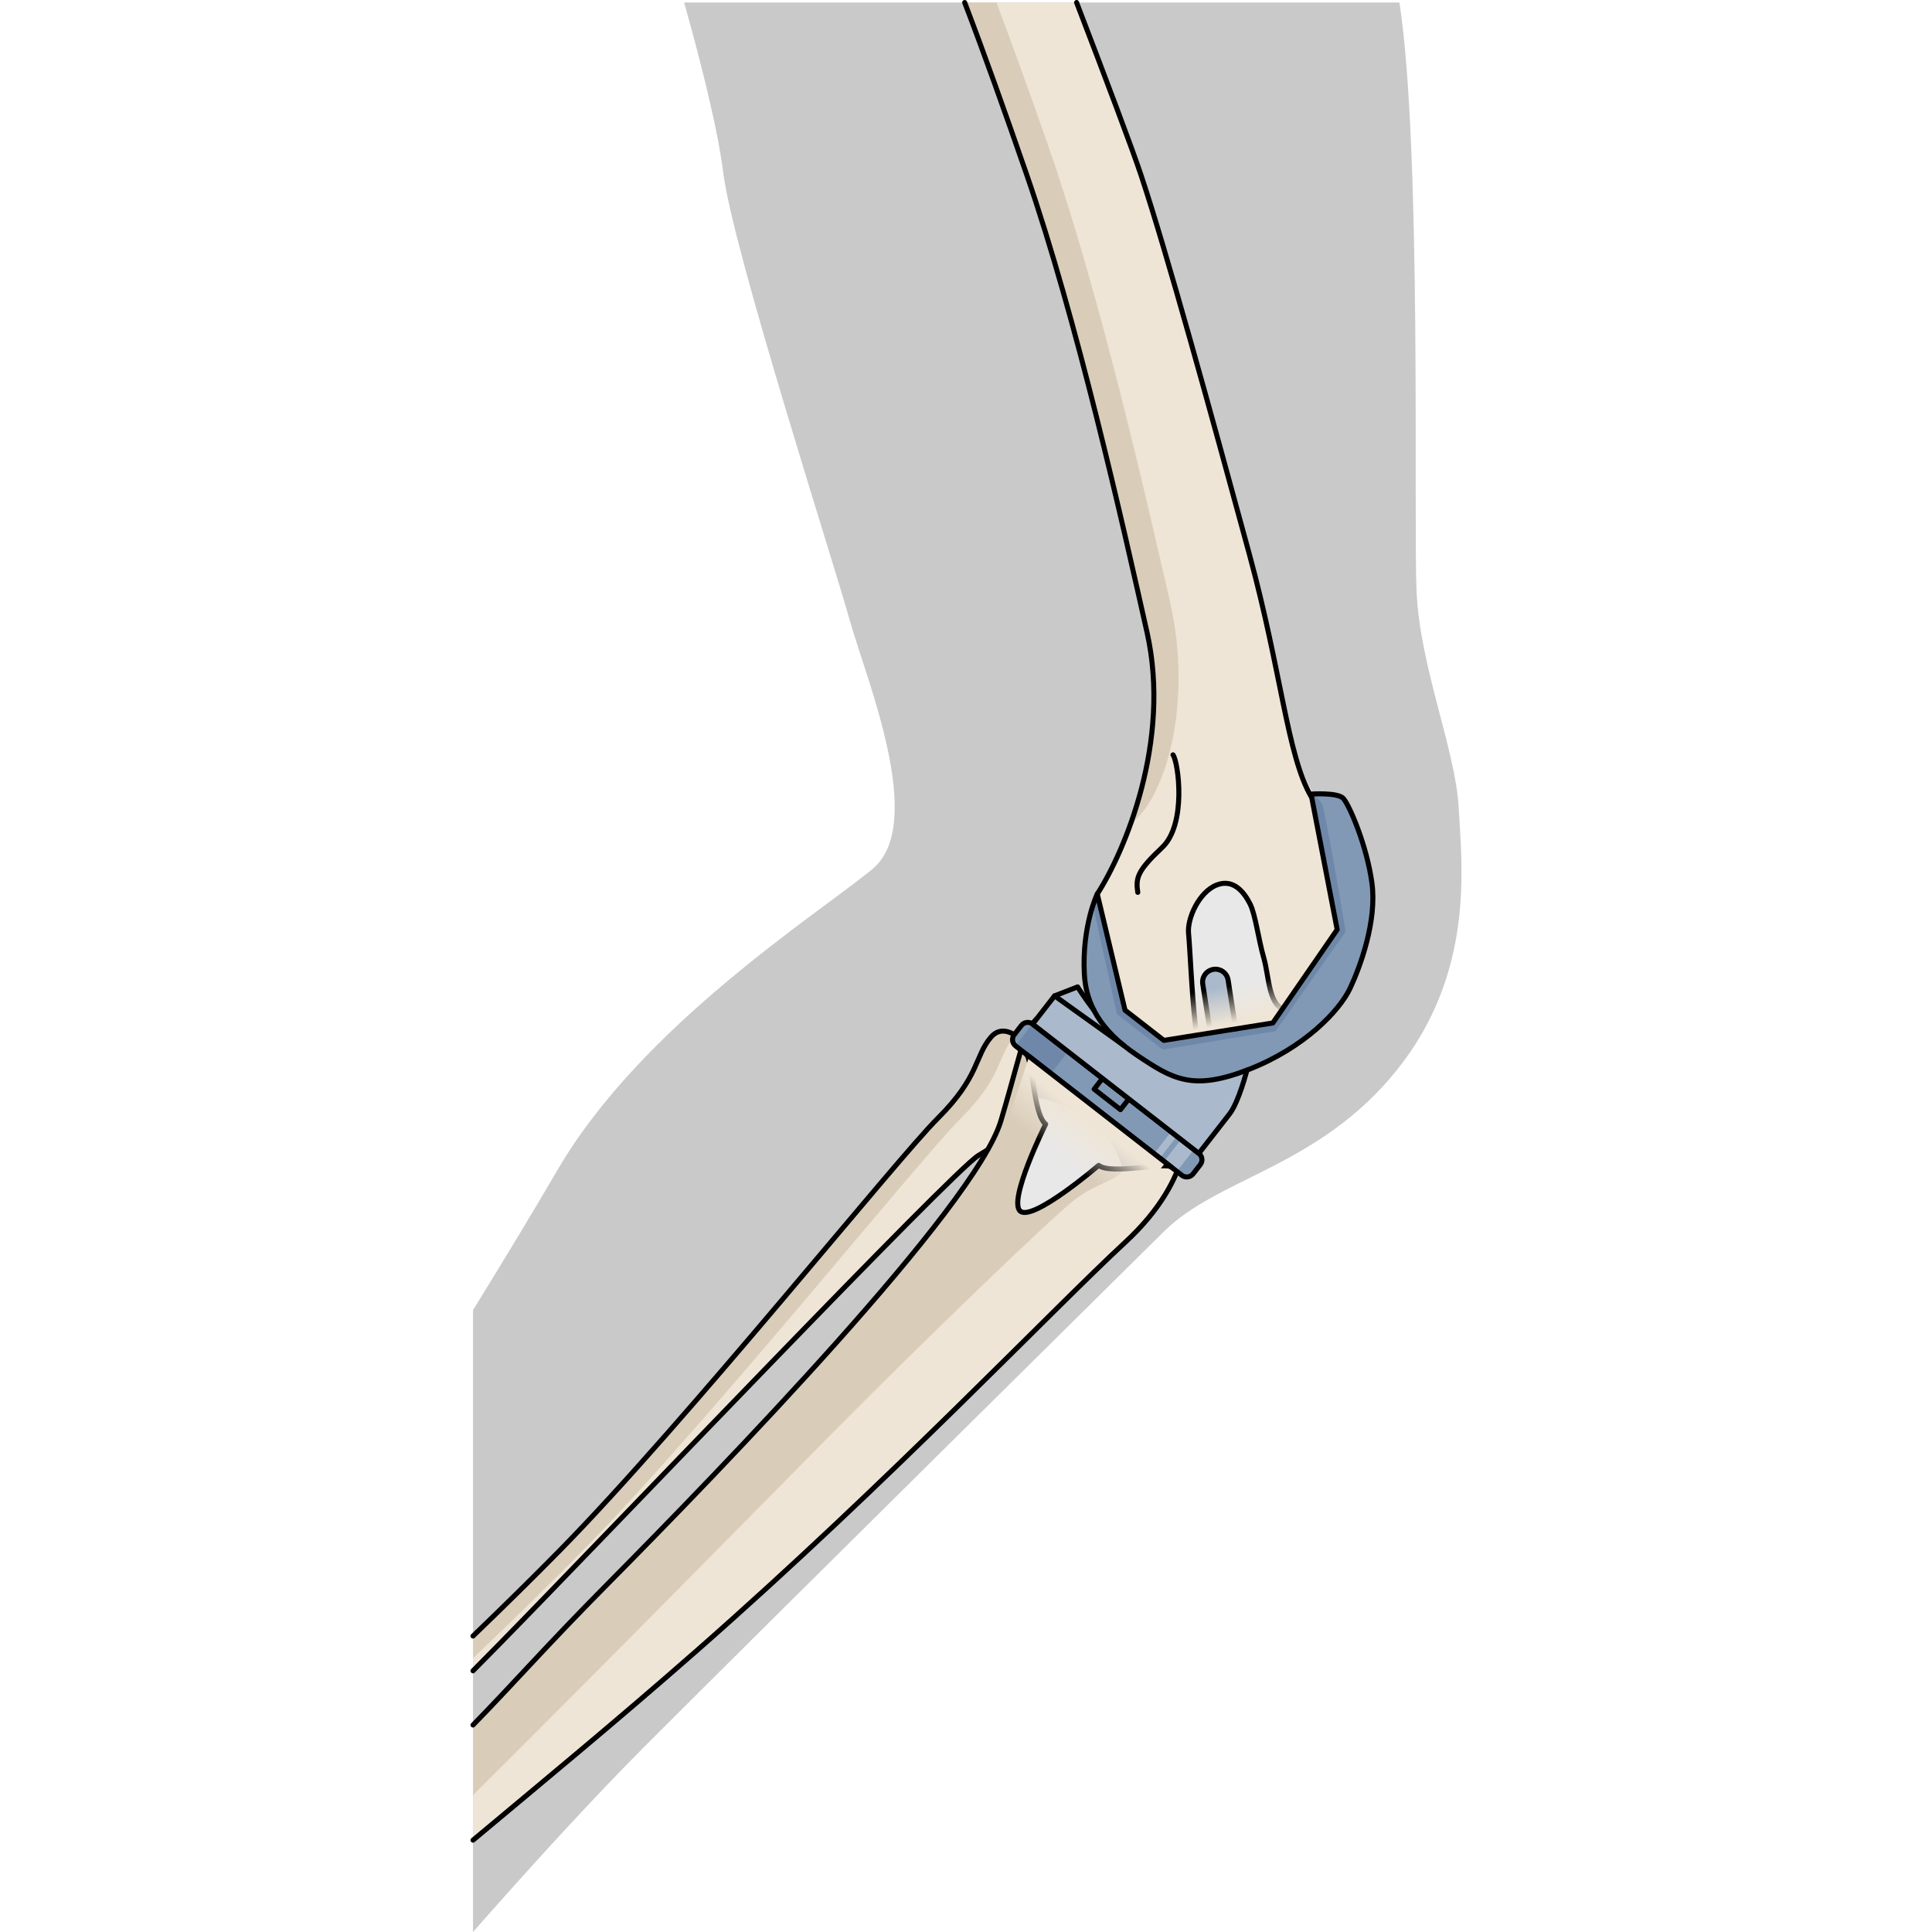 <?xml version="1.0" encoding="utf-8"?>
<!-- Created by: Science Figures, www.sciencefigures.org, Generator: Science Figures Editor -->
<!DOCTYPE svg PUBLIC "-//W3C//DTD SVG 1.1//EN" "http://www.w3.org/Graphics/SVG/1.1/DTD/svg11.dtd">
<svg version="1.1" id="Layer_1" xmlns="http://www.w3.org/2000/svg" xmlns:xlink="http://www.w3.org/1999/xlink" 
	 width="800px" height="800px" viewBox="0 0 197.02 384.094" enable-background="new 0 0 197.02 384.094"
	 xml:space="preserve">
<path fill="#C9C9C9" d="M50.25,34.34c1.932,15.438,21.898,77.271,25.119,88.866c3.221,11.593,15.457,40.576,4.508,49.596
	c-10.949,9.018-45.729,31.02-62.477,59.63C12.65,240.548,6.81,250.25,0.5,260.454v123.64c11.254-12.793,23.688-26.462,34.612-37.387
	c28.984-28.984,91.783-91.009,102.734-101.862c10.949-10.854,30.807-12.787,46.32-32.109c15.513-19.324,12.938-40.579,12.293-52.173
	s-7.73-28.041-8.375-43.005c-0.621-14.442,1.055-88.23-3.41-117.054H42.472C45.268,10.419,49.073,24.935,50.25,34.34z"/>
<g>
	<path fill="#EFE5D6" d="M110.512,34.536c10.086,29.129,19.13,69.524,24,91.195c4.858,21.661-4.475,43.631-9.904,51.998
		c0,0-5.148,7.093-1.285,16.425c3.865,9.342,19.643,19.004,34.781,12.241c15.141-6.763,16.744-18.356,16.744-26.733
		c0-8.367-2.986-16.163-4.299-18.309c-0.165-0.146-0.329-0.288-0.484-0.454c-7.168-6.927-7.719-23.148-15.217-50.692
		c-7.652-28.165-16.463-60.183-21.555-75.438c-1.763-5.286-6.871-18.824-12.795-34.265H98.25
		C102.18,10.791,106.251,22.215,110.512,34.536z"/>
	<path fill="#D9CDBA" d="M110.51,34.532c10.084,29.136,19.131,69.529,23.994,91.197c3.365,14.992,0.283,30.472-3.254,38.009
		c6.828-4.84,12.49-23.706,7.812-44.146c-4.952-21.646-14.165-62.002-24.368-91.098c-3.493-9.962-6.857-19.328-10.122-27.99h-6.326
		C102.176,10.79,106.248,22.212,110.51,34.532z"/>
	<g>
		<path fill="none" stroke="#000000" stroke-linecap="round" stroke-linejoin="round" stroke-miterlimit="10" d="M132.659,177.41
			c-0.436-2.899-0.072-4.294,4.844-8.921c4.912-4.627,3.234-16.979,2.158-18.423"/>
		<path fill="none" stroke="#000000" stroke-linecap="round" stroke-linejoin="round" stroke-miterlimit="10" d="M120.495,0.5
			c5.925,15.443,11.032,28.981,12.794,34.266c5.091,15.258,13.905,47.278,21.56,75.44c6.419,23.597,7.5,39.863,12.254,48.121"/>
		<path fill="none" stroke="#000000" stroke-linecap="round" stroke-linejoin="round" stroke-miterlimit="10" d="M124.608,177.729
			c5.422-8.375,14.759-30.334,9.896-51.999c-4.863-21.668-13.91-62.061-23.994-91.197c-4.261-12.314-8.333-23.747-12.262-34.029"/>
	</g>
</g>
<g>
	<path fill="#EFE5D6" d="M111.377,208.702c0,0-4.691-6.314-7.936-2.477c-3.244,3.839-2.201,7.795-10.538,16.101
		c-8.338,8.308-50.034,60.355-75.119,85.876C12.509,313.57,6.628,319.354,0.5,325.254v6.913c1.89-1.911,3.673-3.717,5.292-5.365
		c20.482-20.855,89.931-93.843,95.158-97.069c5.225-3.228,15.777-9.448,17.08-14.815
		C119.333,209.552,111.377,208.702,111.377,208.702z"/>
	<path fill="#D9CDBA" d="M103.442,206.226c-3.244,3.839-2.201,7.795-10.538,16.101c-8.338,8.308-50.034,60.355-75.119,85.876
		C12.509,313.57,6.628,319.354,0.5,325.254v4.407c7.75-7.391,15.248-14.71,21.812-21.389c25.086-25.522,66.781-77.572,75.121-85.876
		c8.338-8.309,7.291-12.264,10.537-16.103c0.141-0.163,0.285-0.284,0.429-0.414C106.86,204.882,104.989,204.396,103.442,206.226z"/>
	<path fill="none" stroke="#000000" stroke-linecap="round" stroke-linejoin="round" stroke-miterlimit="10" d="M0.5,325.255
		c6.129-5.901,12.008-11.684,17.284-17.053c25.085-25.521,66.781-77.568,75.119-85.876c8.337-8.306,7.294-12.262,10.538-16.101
		c3.244-3.838,7.936,2.477,7.936,2.477s7.955,0.85,6.652,6.215c-1.303,5.367-11.855,11.588-17.08,14.815
		c-5.227,3.227-74.675,76.214-95.158,97.069c-1.623,1.652-3.396,3.448-5.292,5.365"/>
	<g>
		<path fill="#EFE5D6" d="M114.495,201.044c-4.766,3.279-3.93,4.533-9.028,21.722c-5.097,17.19-55.806,69.516-78.272,92.204
			C14.961,327.321,8.546,334.712,0.5,342.941v22.894c12.917-10.806,28.237-23.41,44.557-37.741
			c38.313-33.646,70.835-67.942,85.086-81.101c14.25-13.161,12.102-24.5,12.102-24.5L114.495,201.044z"/>
		<path fill="#D9CDBA" d="M126.141,226.419c0,0-0.807,3.179-6.162-9.014c-3.75-8.541-1.805-10.57-2.957-14.408l-2.527-1.953
			c-4.766,3.279-3.93,4.533-9.028,21.722c-5.097,17.19-55.806,69.516-78.272,92.203c-0.671,0.678-1.322,1.338-1.958,1.985
			c-0.254,0.261-0.498,0.509-0.747,0.764c-0.373,0.38-0.747,0.763-1.107,1.133c-0.291,0.297-0.57,0.586-0.854,0.878
			c-0.308,0.318-0.617,0.636-0.918,0.946c-0.292,0.302-0.577,0.598-0.862,0.893c-0.276,0.289-0.554,0.575-0.823,0.856
			c-0.285,0.297-0.566,0.59-0.845,0.881c-0.262,0.274-0.522,0.546-0.779,0.815c-0.271,0.285-0.539,0.565-0.803,0.844
			c-0.255,0.268-0.507,0.533-0.756,0.796c-0.259,0.272-0.516,0.544-0.769,0.812c-0.24,0.254-0.476,0.504-0.711,0.754
			c-0.253,0.268-0.506,0.537-0.755,0.801c-0.241,0.256-0.479,0.51-0.716,0.762c-0.228,0.243-0.458,0.487-0.682,0.727
			c-0.308,0.329-0.612,0.652-0.914,0.977c-0.133,0.141-0.268,0.285-0.4,0.425c-1.721,1.841-3.357,3.596-4.977,5.319
			c-0.035,0.035-0.069,0.072-0.103,0.109c-0.319,0.338-0.636,0.675-0.954,1.012c-0.107,0.113-0.215,0.228-0.323,0.342
			c-0.292,0.309-0.584,0.616-0.876,0.924c-0.13,0.138-0.26,0.273-0.391,0.411c-0.277,0.292-0.557,0.584-0.836,0.876
			c-0.151,0.157-0.302,0.314-0.453,0.473c-0.267,0.278-0.536,0.557-0.805,0.836c-0.161,0.168-0.323,0.336-0.487,0.504
			c-0.268,0.276-0.537,0.553-0.809,0.832c-0.094,0.096-0.188,0.192-0.283,0.288v13.951c25.54-25.383,57.617-57.988,70.918-71.448
			c19.726-19.962,43.934-43.15,48.613-46.873c4.682-3.719,10.311-4.189,9.754-6.992
			C129.229,228.774,126.141,226.419,126.141,226.419z"/>
		<path fill="none" stroke="#000000" stroke-linecap="round" stroke-linejoin="round" stroke-miterlimit="10" d="M0.5,365.835
			c12.915-10.805,28.24-23.413,44.556-37.741c38.313-33.646,70.835-67.942,85.086-81.101c14.25-13.161,12.102-24.5,12.102-24.5
			l-27.75-21.449c-4.766,3.279-3.93,4.533-9.028,21.722c-5.097,17.19-55.806,69.516-78.272,92.204
			c-12.235,12.353-18.646,19.741-26.693,27.973"/>
	</g>
</g>
<g>
	<g>
		<path fill="#8199B5" d="M143.66,233.372c-0.542,0.697-1.546,0.822-2.243,0.281l-33.041-25.709
			c-0.697-0.542-0.822-1.546-0.279-2.242l1.422-1.828c0.541-0.697,1.547-0.822,2.242-0.28l33.041,25.708
			c0.697,0.542,0.822,1.546,0.281,2.243L143.66,233.372z"/>
		<path fill="#6F88A9" d="M108.338,207.907c0.012,0.013,0.023,0.027,0.037,0.037l7.035,5.475l3.386-4.352l-7.036-5.474
			c-0.014-0.011-0.029-0.017-0.045-0.027L108.338,207.907z"/>
		<path fill="#AABACC" d="M141.26,226.547l-3.385,4.35l2.551,1.985l3.385-4.352L141.26,226.547z M135.9,229.36l1.151,0.896
			l3.386-4.351l-1.152-0.896L135.9,229.36z"/>
		
			<rect x="124.116" y="216.158" transform="matrix(0.789 0.614 -0.614 0.789 160.473 -32.403)" fill="none" stroke="#000000" stroke-linecap="round" stroke-linejoin="round" stroke-miterlimit="10" width="6.635" height="2.758"/>
		<g>
			<path fill="#E8E8E8" d="M124.895,220.798l-14.404-11.207c1.289,1.002,1.398,11.975,3.859,13.888c0,0-7.6,15.325-5.021,17.328
				c2.576,2.005,15.561-9.127,15.561-9.127c2.459,1.913,13.123-0.676,14.412,0.325L124.895,220.798z"/>
			<path fill="#B8B8B8" d="M112.323,218.154c4.902,0.866,14.433,3.874,17.352,14.226c3.944-0.155,8.785-1.03,9.627-0.375
				l-14.406-11.207l-14.404-11.207C111.272,210.198,111.623,214.46,112.323,218.154z"/>
			<path fill="none" stroke="#000000" stroke-linecap="round" stroke-linejoin="round" stroke-miterlimit="10" d="M124.895,220.798
				l-14.404-11.207c1.289,1.002,1.398,11.975,3.859,13.888c0,0-7.6,15.325-5.021,17.328c2.576,2.005,15.561-9.127,15.561-9.127
				c2.459,1.913,13.123-0.676,14.412,0.325L124.895,220.798z"/>
		</g>
		
			<linearGradient id="SVGID_1_" gradientUnits="userSpaceOnUse" x1="2330.36" y1="-2581.726" x2="2330.36" y2="-2572.418" gradientTransform="matrix(0.768 0.598 -0.614 0.789 -3251.304 866.671)">
			<stop  offset="0" style="stop-color:#EFE5D6"/>
			<stop  offset="1" style="stop-color:#EFE5D6;stop-opacity:0"/>
		</linearGradient>
		<polygon fill="url(#SVGID_1_)" points="131.225,240.036 107.102,222.014 111.069,210.04 138.163,231.12 		"/>
		<path fill="none" stroke="#000000" stroke-linecap="round" stroke-linejoin="round" stroke-miterlimit="10" d="M143.66,233.372
			c-0.542,0.697-1.546,0.822-2.243,0.281l-33.041-25.709c-0.697-0.542-0.822-1.546-0.279-2.242l1.422-1.828
			c0.541-0.697,1.547-0.822,2.242-0.28l33.041,25.708c0.697,0.542,0.822,1.546,0.281,2.243L143.66,233.372z"/>
	</g>
</g>
<g>
	<g>
		<path fill="#E8E8E8" d="M139.432,210.876c-2.775,0,5.438-0.314,4.682-7.028s-1.058-15.212-1.359-18.253
			c-0.302-3.043,2.115-8.289,5.588-9.652s5.586,1.68,6.644,3.777s1.661,7.028,2.718,10.7c1.057,3.671,0.906,9.021,3.926,10.28
			c3.021,1.26,3.927,1.783,3.927,1.783S156.345,210.876,139.432,210.876z"/>
		<path fill="none" stroke="#000000" stroke-linecap="round" stroke-linejoin="round" stroke-miterlimit="10" d="M139.432,210.876
			c-2.775,0,5.438-0.314,4.682-7.028s-1.058-15.212-1.359-18.253c-0.302-3.043,2.115-8.289,5.588-9.652s5.586,1.68,6.644,3.777
			s1.661,7.028,2.718,10.7c1.057,3.671,0.906,9.021,3.926,10.28c3.021,1.26,3.927,1.783,3.927,1.783
			S156.345,210.876,139.432,210.876z"/>
	</g>
	<g>
		<g>
			<g>
				<path fill="#AABACC" d="M147.091,205.357l-1.513-9.731c-0.217-1.391,0.737-2.694,2.13-2.911
					c1.392-0.218,2.696,0.737,2.913,2.129l1.508,9.709"/>
				<path fill="#8199B5" d="M167.11,157.869l5.195,26.942l-12.8,18.563l-21.658,3.461l-7.722-6.009l-5.518-23.098
					c0,0-3.096,6.377-2.562,16.015c0.316,5.727,3.075,11.051,10.322,15.941c7.244,4.891,11.193,7.271,22.328,2.941
					c11.135-4.33,18.104-11.75,20.162-16.123c2.058-4.372,5.378-13.438,4.355-20.953c-1.022-7.516-4.556-15.643-5.713-16.842
					C172.342,157.509,167.11,157.869,167.11,157.869z"/>
				<g>
					<path fill="#AABACC" d="M132.368,209.685c-4.172-2.816-6.849-5.773-8.436-8.869l-0.008-0.003
						c-2.022-2.655-3.227-4.613-3.227-4.613l-4.576,1.782l-4.364,5.609l33.044,25.711c0,0,4.285-5.508,6.111-7.854
						c1.826-2.349,3.451-8.694,3.451-8.694l-0.008-0.003C143.489,216.894,139.536,214.522,132.368,209.685z"/>
				</g>
			</g>
			<path fill="#6F88A9" d="M128.526,201.622l9.094,7.037l22.438-3.668l13.936-19.785c0,0-4.016-24.092-4.724-25.391
				c-0.333-0.611-1.085-1.352-1.788-1.967c-0.229,0.011-0.371,0.02-0.371,0.02l5.195,26.942l-12.8,18.563l-21.658,3.461
				l-7.722-6.009l-5.518-23.098c0,0-0.387,0.808-0.861,2.255C125.459,187.826,128.526,201.622,128.526,201.622z"/>
		</g>
		<g>
			<path fill="none" stroke="#000000" stroke-linecap="round" stroke-linejoin="round" stroke-miterlimit="10" d="M147.091,205.357
				l-1.513-9.731c-0.217-1.391,0.737-2.694,2.13-2.911c1.392-0.218,2.696,0.737,2.913,2.129l1.508,9.709"/>
			<linearGradient id="SVGID_2_" gradientUnits="userSpaceOnUse" x1="153.089" y1="203.133" x2="151.762" y2="195.83">
				<stop  offset="0" style="stop-color:#EFE5D6"/>
				<stop  offset="1" style="stop-color:#EFE5D6;stop-opacity:0"/>
			</linearGradient>
			<polyline fill="url(#SVGID_2_)" points="172.305,184.811 159.505,203.374 137.847,206.835 130.125,200.826 			"/>
			<path fill="none" stroke="#000000" stroke-linecap="round" stroke-linejoin="round" stroke-miterlimit="10" d="M167.11,157.869
				l5.195,26.942l-12.8,18.563l-21.658,3.461l-7.722-6.009l-5.518-23.098c0,0-3.096,6.377-2.562,16.015
				c0.316,5.727,3.075,11.051,10.322,15.941c7.244,4.891,11.193,7.271,22.328,2.941c11.135-4.33,18.104-11.75,20.162-16.123
				c2.058-4.372,5.378-13.438,4.355-20.953c-1.022-7.516-4.556-15.643-5.713-16.842C172.342,157.509,167.11,157.869,167.11,157.869z
				"/>
			<path fill="none" stroke="#000000" stroke-linecap="round" stroke-linejoin="round" stroke-miterlimit="10" d="M154.364,212.753
				c0,0-1.625,6.346-3.451,8.694c-1.826,2.347-6.111,7.854-6.111,7.854l-33.044-25.711l4.364-5.609l4.576-1.782
				c0,0,1.204,1.958,3.227,4.613"/>
			
				<line fill="none" stroke="#000000" stroke-linecap="round" stroke-linejoin="round" stroke-miterlimit="10" x1="116.122" y1="197.981" x2="129.784" y2="207.77"/>
		</g>
	</g>
</g>
</svg>